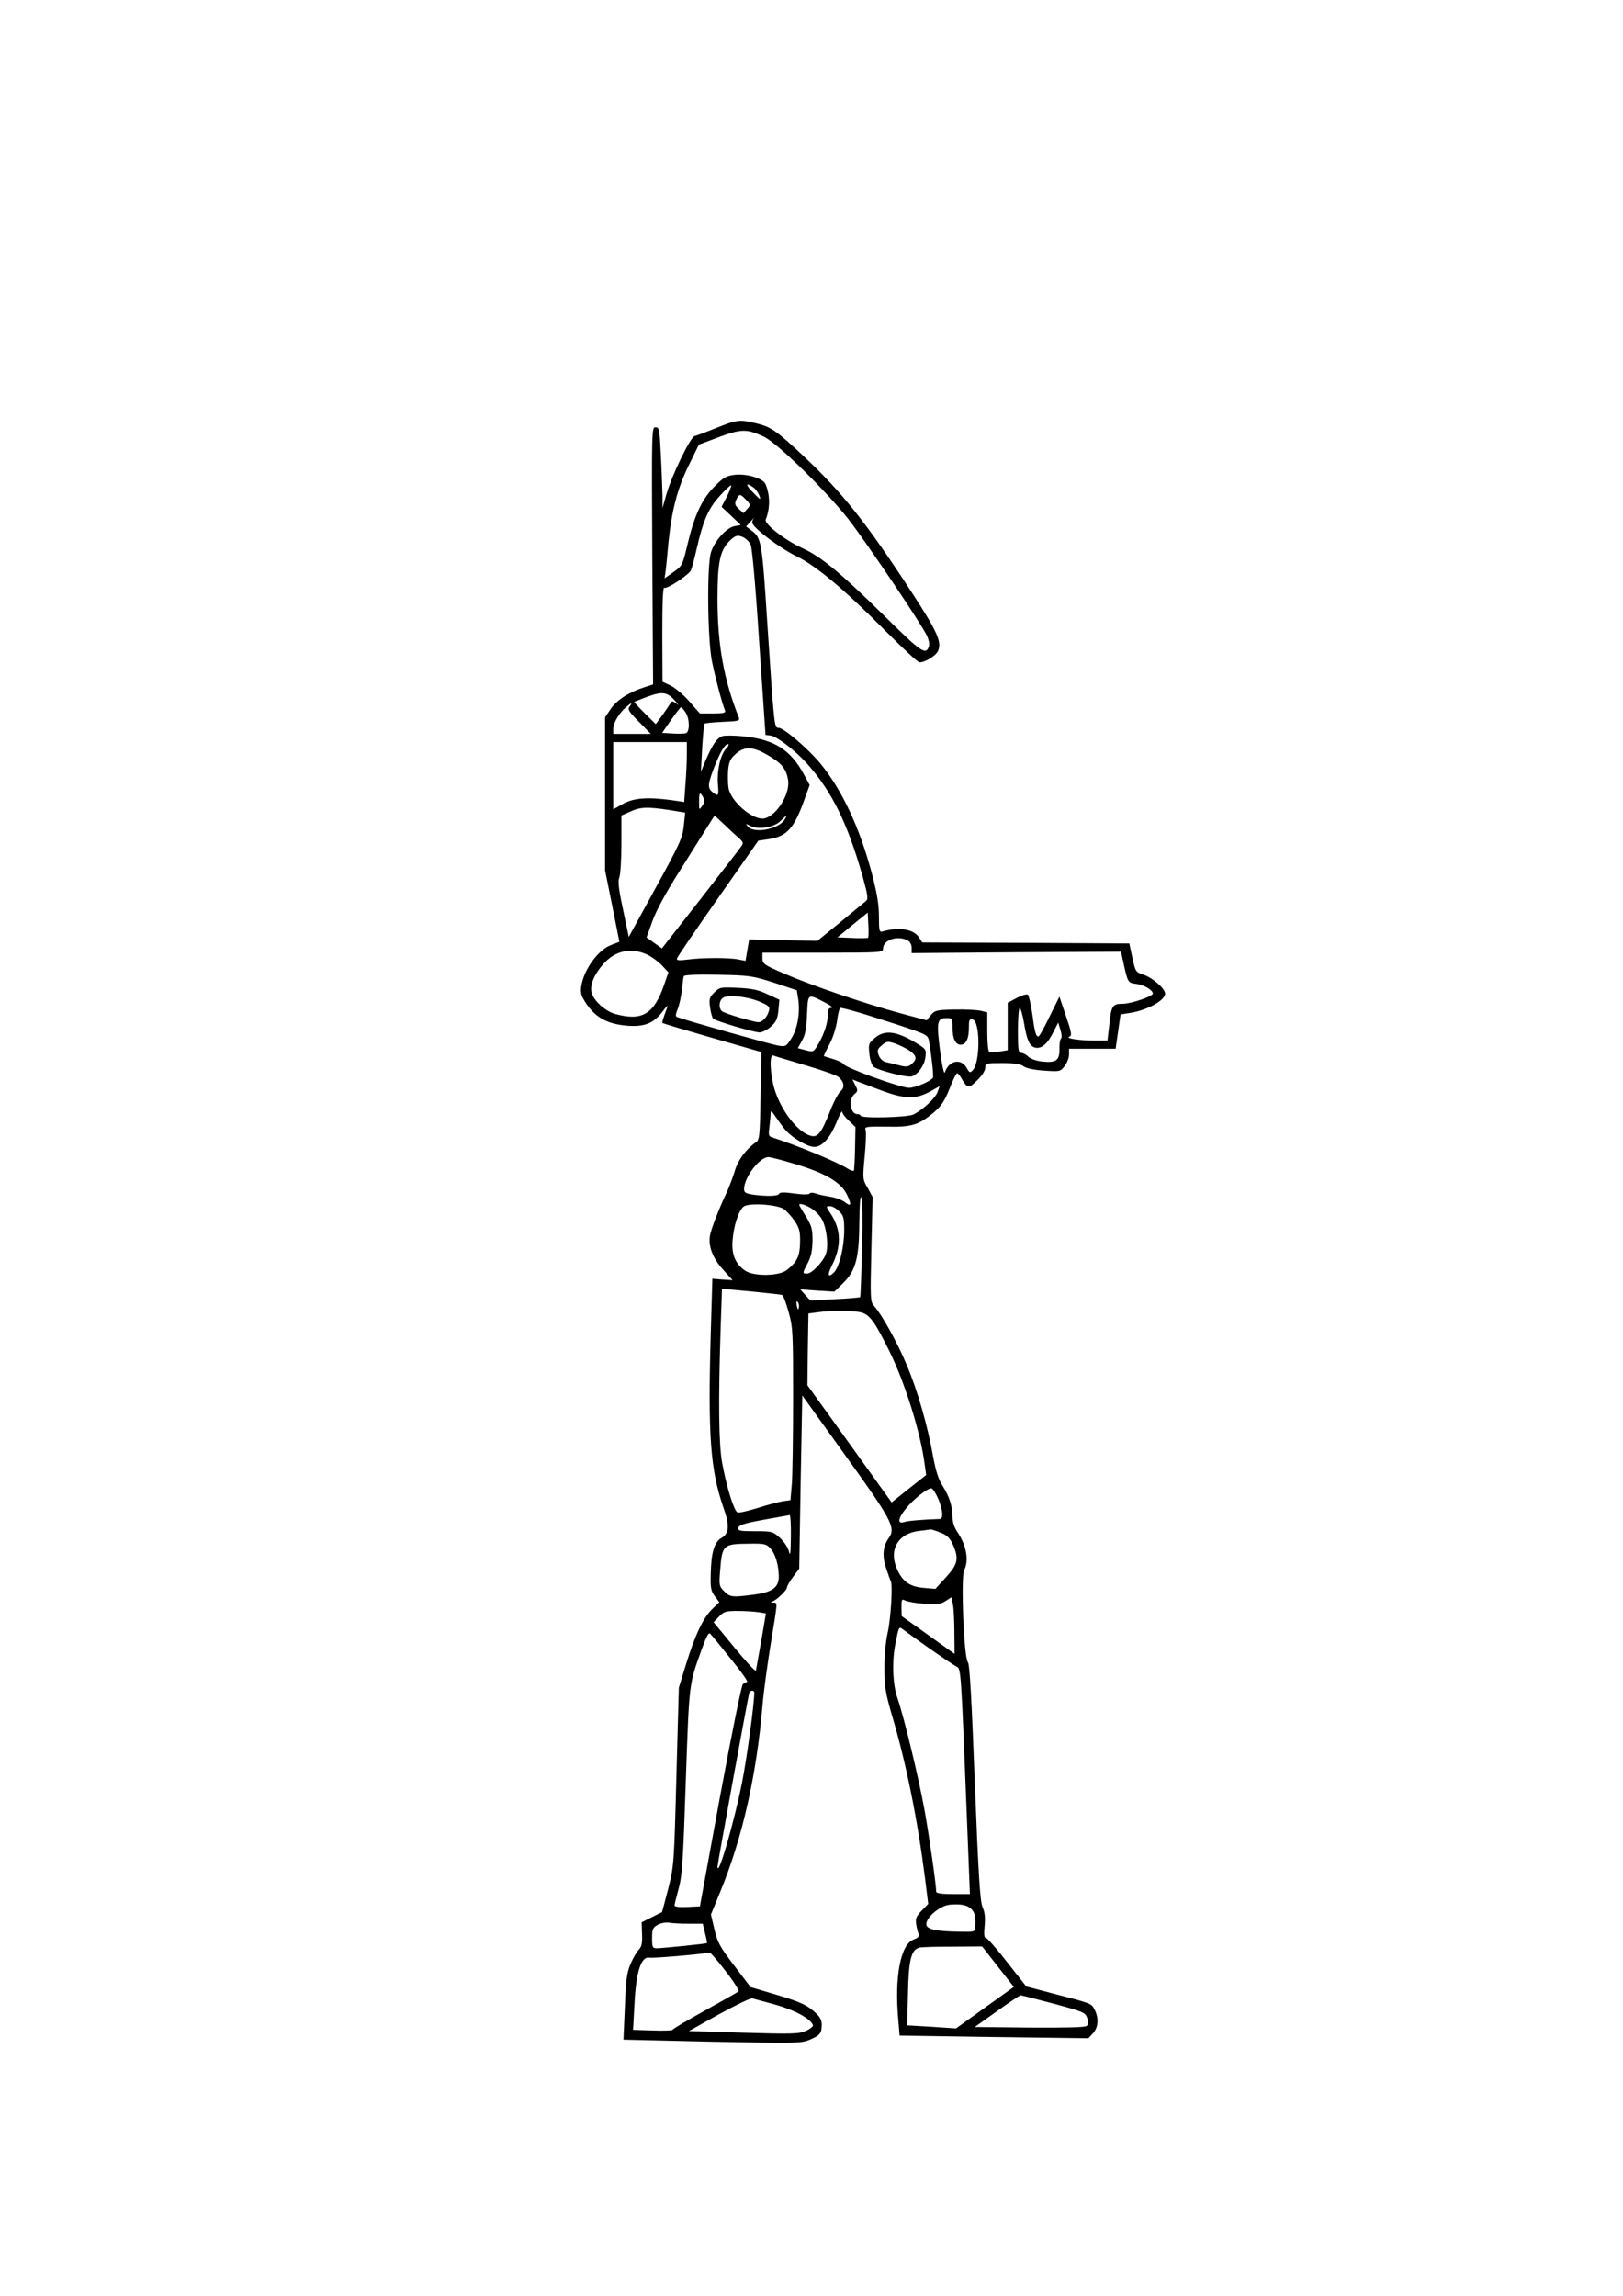 <?xml version="1.0" encoding="UTF-8" standalone="yes"?>
<svg version="1.0" xmlns="http://www.w3.org/2000/svg" width="210mm" height="297mm" viewBox="0 0 794 1123" preserveAspectRatio="xMidYMid meet">
  <g transform="translate(0,1123) scale(0.1,-0.1)" fill="#000000" stroke="none">
    <path d="M3510 9139 c-52 -21 -103 -40 -112 -42 -21 -6 -111 -191 -137 -282
l-20 -70 0 61 c-1 33 -4 122 -8 197 -6 127 -8 137 -26 137 -19 0 -19 -10 -16
-629 l4 -629 -40 -13 c-75 -23 -136 -62 -166 -105 l-29 -43 0 -374 0 -374 35
-173 c19 -95 35 -175 35 -176 0 -1 -15 -7 -34 -14 -68 -22 -141 -122 -153
-208 -4 -31 1 -46 29 -87 45 -64 102 -94 194 -102 87 -7 132 11 177 71 16 23
27 32 22 21 -22 -60 -27 -76 -24 -79 2 -2 112 -35 244 -73 l240 -69 -4 -215
c-4 -204 -5 -215 -25 -228 -47 -33 -87 -87 -102 -141 -9 -30 -27 -77 -40 -105
-39 -83 -76 -178 -81 -211 -8 -51 14 -109 64 -164 l47 -52 -50 3 -49 4 -8
-270 c-14 -494 -2 -665 62 -849 31 -86 28 -127 -8 -148 -37 -20 -52 -72 -54
-179 -2 -65 1 -82 20 -107 l22 -29 -35 -34 c-44 -43 -83 -125 -128 -270 l-35
-114 -12 -435 c-11 -424 -12 -438 -40 -549 -16 -62 -30 -114 -31 -115 -2 0
-25 -12 -51 -25 l-48 -24 2 -58 c2 -43 -2 -61 -15 -75 -10 -9 -28 -40 -40 -68
-19 -43 -24 -76 -29 -212 l-7 -161 433 -10 c408 -8 435 -8 477 9 52 22 60 32
60 75 0 25 -9 39 -41 67 -40 34 -77 49 -236 95 l-71 21 -80 105 c-71 93 -82
114 -97 178 l-17 72 45 110 c108 261 178 570 207 910 6 72 25 209 41 307 34
208 34 198 12 199 -14 0 -15 2 -3 6 22 8 70 55 70 68 0 6 13 29 30 52 l30 40
7 424 8 423 209 -291 c229 -318 249 -356 215 -405 -30 -41 -34 -88 -14 -149
10 -30 20 -58 23 -63 10 -18 0 -184 -15 -251 -10 -42 -16 -113 -16 -175 0 -91
5 -121 36 -228 70 -235 125 -508 162 -796 l16 -129 -32 -33 c-26 -27 -31 -38
-27 -66 3 -18 8 -40 12 -48 4 -11 -2 -19 -24 -27 -65 -24 -95 -185 -75 -397
l6 -73 462 -7 462 -6 23 25 c26 30 28 74 7 115 -16 31 -11 29 -212 81 l-122
32 -93 118 c-51 66 -98 119 -104 119 -9 0 -11 17 -7 58 4 41 1 69 -10 93 -12
27 -20 147 -38 609 -16 420 -25 579 -34 590 -20 23 -35 417 -18 450 24 46 11
121 -32 184 -16 23 -25 51 -25 74 0 53 -15 101 -48 153 -21 32 -34 74 -47 144
-26 148 -77 326 -129 448 -45 109 -124 250 -160 289 -18 20 -19 32 -13 277 l6
256 -24 44 c-25 42 -25 45 -15 153 6 61 8 119 5 129 -6 18 -1 19 102 18 124
-3 157 8 232 70 36 31 52 55 76 115 16 42 33 76 37 76 4 0 12 -8 17 -17 35
-59 38 -60 81 -18 24 23 40 48 40 62 0 22 3 23 83 23 59 0 89 -4 105 -16 14
-10 54 -18 101 -21 76 -5 78 -5 99 22 12 15 22 41 22 56 l0 29 114 0 114 0 12
84 12 84 44 7 c84 12 174 61 174 95 0 24 -60 77 -105 92 -39 13 -40 15 -55 83
l-15 70 -507 3 -506 2 -16 25 c-27 40 -96 52 -178 29 -16 -5 -18 3 -18 73 0
57 -9 113 -34 208 -61 229 -146 410 -253 541 -61 73 -179 174 -204 174 -21 0
-21 -4 -55 509 -26 404 -29 421 -79 457 l-25 19 23 25 c12 14 19 21 15 16 -5
-6 -8 -16 -8 -22 0 -23 134 -125 217 -165 98 -48 235 -163 443 -373 80 -80
151 -146 158 -146 28 0 80 32 91 56 19 43 -2 92 -125 281 -225 346 -342 493
-536 675 -127 119 -155 139 -223 156 -85 21 -98 20 -195 -19z m225 -44 c65
-29 301 -260 416 -405 79 -101 349 -500 383 -568 9 -18 14 -41 11 -52 -15 -47
-36 -33 -219 148 -216 212 -309 289 -399 330 -88 40 -190 120 -181 141 22 54
22 119 -1 173 -11 27 -87 51 -146 46 -44 -5 -57 -11 -100 -54 -63 -62 -100
-139 -134 -280 -26 -109 -27 -112 -70 -142 l-44 -31 5 32 c2 18 9 82 14 142
16 159 44 266 100 380 l49 100 98 37 c109 40 135 41 218 3z m-179 -294 l-26
-50 47 -44 47 -45 -32 -6 c-40 -9 -97 -73 -114 -128 -20 -67 -17 -419 5 -533
16 -78 47 -198 64 -241 4 -11 -9 -14 -59 -14 l-64 0 -52 59 c-28 33 -70 67
-92 78 l-39 18 -1 233 c0 160 3 231 10 227 12 -8 118 62 130 85 4 8 17 56 28
105 32 140 58 199 114 260 28 31 53 54 55 51 2 -2 -7 -27 -21 -55z m131 44
c16 -11 39 -55 29 -55 -1 0 -17 16 -36 35 -35 36 -31 47 7 20z m-37 -60 c23
-24 23 -25 5 -45 l-18 -20 -23 21 c-19 18 -21 25 -12 45 14 30 19 30 48 -1z
m-10 -185 c11 -6 25 -20 32 -33 7 -13 24 -196 42 -477 l31 -455 25 -3 c32 -5
118 -71 177 -136 123 -137 200 -294 274 -556 23 -83 27 -106 17 -116 -7 -6
-64 -53 -126 -104 l-113 -92 -167 3 -167 4 -9 -53 -9 -52 -36 7 c-44 9 -177 9
-249 -1 -42 -5 -53 -4 -50 6 2 8 92 140 201 295 l197 281 48 7 c91 13 126 51
177 193 l26 72 -27 50 c-66 122 -144 172 -294 188 -47 5 -95 5 -107 1 -26 -10
-47 -40 -80 -116 l-24 -58 6 115 c4 63 9 117 12 120 2 3 43 7 89 9 74 3 84 5
79 20 -74 185 -105 357 -105 583 0 174 12 233 56 279 30 31 44 35 74 19z
m-335 -801 c17 -20 17 -21 2 -9 -17 12 -20 12 -27 0 -5 -8 -23 -35 -40 -59
l-32 -43 -54 53 c-29 29 -52 54 -51 55 2 2 32 14 67 27 72 26 96 22 135 -24z
m-225 -25 c-11 -13 -5 -24 46 -75 l58 -59 -92 0 -92 0 0 26 c0 28 30 78 64
106 26 22 32 23 16 2z m274 -29 c20 -30 21 -94 2 -101 -7 -3 -37 -4 -65 -2
l-52 3 43 62 c24 34 46 63 49 63 4 0 14 -11 23 -25z m6 -207 c0 -35 -3 -101
-7 -147 l-6 -84 -61 9 c-118 16 -186 11 -238 -18 l-48 -27 0 165 0 164 180 0
180 0 0 -62z m192 30 c-28 -31 -45 -106 -40 -173 5 -55 2 -61 -17 -47 -34 25
-35 37 -6 116 33 86 56 126 73 126 6 0 2 -10 -10 -22z m206 -33 c65 -38 87
-64 97 -117 13 -67 -53 -176 -114 -191 -54 -13 -164 79 -177 148 -3 20 -4 59
-2 87 4 42 11 57 37 80 43 39 85 37 159 -7z m-318 -205 c8 -16 7 -26 -5 -42
-15 -22 -15 -21 -15 20 0 47 4 51 20 22z m-167 -62 l79 -13 -7 -65 c-6 -59
-19 -87 -138 -304 l-131 -239 -28 134 c-22 102 -26 140 -18 157 5 13 10 86 10
163 l0 140 43 19 c50 23 84 24 190 8z m269 -70 c25 -24 57 -54 71 -66 23 -20
25 -27 14 -41 -6 -10 -97 -126 -200 -259 l-189 -241 -38 27 -37 27 29 80 c17
49 68 143 130 240 55 88 117 186 137 218 20 31 36 57 37 57 1 0 21 -19 46 -42z
m296 22 c-29 -46 -150 -69 -179 -33 -13 15 -12 15 10 4 39 -21 118 -9 149 23
32 31 36 33 20 6z m409 -577 c-3 -2 -37 -3 -77 -1 l-73 3 74 61 74 60 3 -59
c2 -33 1 -61 -1 -64z m194 -13 c11 -6 19 -21 19 -36 l0 -26 512 4 512 3 9 -40
c25 -115 24 -112 68 -118 37 -5 79 -30 79 -47 0 -14 -107 -50 -148 -50 -50 0
-56 -9 -66 -112 l-8 -68 -61 0 c-76 0 -147 11 -126 19 14 5 12 19 -16 101
l-32 95 -48 -97 c-26 -54 -50 -98 -55 -98 -12 0 -18 20 -30 112 -7 45 -16 87
-21 92 -5 5 -27 -1 -54 -15 l-45 -24 0 -116 0 -116 -41 -7 c-22 -4 -44 -4 -50
-1 -5 4 -9 48 -9 100 l0 93 -32 8 c-18 4 -76 7 -128 6 -88 -2 -96 -4 -116 -27
l-20 -26 -130 35 c-174 47 -435 136 -566 193 -101 43 -108 49 -108 75 l0 28
295 0 c285 0 295 1 295 19 0 44 71 67 121 41z m-1276 -69 c22 -10 55 -34 73
-53 l32 -34 -20 -58 c-50 -147 -108 -182 -240 -146 -48 13 -106 65 -116 105
-9 36 12 88 57 139 58 66 136 83 214 47z m622 -138 l111 -37 7 -43 c10 -67 -4
-147 -34 -193 -25 -39 -28 -41 -66 -34 -32 5 -448 122 -492 139 -9 3 -9 12 2
39 8 19 17 61 21 93 3 32 7 63 9 68 1 6 63 9 166 7 157 -3 169 -5 276 -39z
m253 -99 c25 -13 37 -23 28 -24 -14 0 -18 -8 -18 -34 0 -39 -19 -97 -49 -147
-21 -35 -22 -36 -60 -26 l-38 10 20 36 c16 27 22 57 25 128 5 106 1 104 92 57z
m138 -40 c32 -8 125 -38 209 -65 150 -50 152 -51 158 -82 14 -83 23 -171 19
-179 -11 -17 -86 -49 -117 -49 -38 -1 -309 97 -319 115 -4 7 -28 19 -53 26
-25 7 -45 14 -45 15 0 1 13 29 30 61 17 33 32 84 36 117 4 31 11 57 16 57 6 0
35 -7 66 -16z m831 -54 c14 -86 27 -117 54 -124 31 -8 61 17 89 73 l25 49 11
-36 c6 -20 8 -39 3 -42 -5 -3 -8 -24 -8 -47 2 -59 -15 -72 -80 -66 -31 3 -60
13 -72 24 -11 11 -27 19 -36 19 -13 0 -15 18 -15 110 0 61 4 110 9 110 4 0 13
-31 20 -70z m-349 -26 c0 -55 14 -84 40 -84 26 0 40 29 40 83 0 39 2 44 19 40
37 -10 37 -212 -1 -249 -12 -13 -16 -11 -28 11 -27 50 -87 39 -107 -19 -4 -14
-13 22 -24 104 -18 140 -15 160 31 160 29 0 30 -2 30 -46z m-719 -185 c79 -23
152 -49 161 -57 28 -24 32 -51 10 -70 -11 -9 -34 -53 -51 -97 -42 -106 -60
-130 -94 -121 -63 16 -145 121 -178 228 -22 75 -26 173 -6 165 7 -3 78 -24
158 -48z m379 -126 c110 -40 163 -40 234 0 l43 24 -11 -30 c-11 -29 -66 -81
-116 -108 -27 -15 -260 -21 -260 -6 0 4 -7 7 -15 7 -35 0 -46 71 -16 97 18 15
19 19 5 45 l-14 28 27 -11 c16 -6 71 -26 123 -46z m-476 -192 c33 -38 107 -81
139 -81 39 0 78 43 110 122 14 35 26 57 27 50 0 -8 15 -28 33 -44 l32 -31 -2
-104 c-1 -58 -4 -107 -6 -110 -3 -2 -16 2 -29 10 -49 32 -250 115 -372 154
-16 5 -17 13 -12 51 3 25 6 54 6 66 0 16 6 12 26 -19 15 -22 36 -51 48 -64z
m36 -162 c157 -46 235 -92 264 -154 23 -48 20 -60 -10 -36 -14 11 -46 23 -72
27 -26 4 -58 11 -71 16 -15 5 -27 5 -30 0 -4 -6 -34 -6 -76 0 -48 7 -71 6 -73
-1 -4 -12 -56 -14 -126 -5 -38 6 -46 10 -46 28 1 58 76 156 119 156 10 0 65
-14 121 -31z m337 -417 c-3 -128 -7 -235 -9 -237 -2 -2 -57 -7 -123 -10 l-120
-7 -25 27 -25 28 84 -6 83 -5 44 43 c61 61 77 122 78 297 1 86 4 131 10 121 5
-10 7 -119 3 -251z m-383 194 c14 -9 38 -36 54 -59 23 -35 27 -52 26 -105 -1
-68 -16 -97 -67 -136 -40 -29 -164 -30 -204 0 -47 34 -65 80 -59 149 6 72 30
145 54 163 24 19 162 11 196 -12z m134 4 c18 -11 41 -34 51 -51 25 -40 36
-134 21 -174 -15 -39 -69 -95 -92 -95 -23 0 -23 2 4 53 16 30 22 60 23 108 0
57 -4 72 -32 118 -18 29 -33 54 -33 57 0 10 27 2 58 -16z m137 -15 c22 -21 25
-33 25 -92 0 -83 -24 -181 -50 -207 -29 -29 -34 -13 -11 32 48 95 47 175 -5
255 -24 36 -24 37 -4 37 12 0 32 -11 45 -25z m-279 -409 c6 -2 20 -40 32 -84
21 -74 22 -101 22 -418 0 -187 -3 -376 -6 -420 l-7 -82 -41 -6 c-23 -4 -77
-19 -122 -33 -45 -14 -88 -24 -96 -21 -17 7 -53 122 -75 241 -17 91 -19 304
-8 647 l7 206 142 -13 c77 -8 146 -15 152 -17z m82 -62 c-3 -14 -5 -12 -10 9
-3 19 -2 25 4 19 6 -6 8 -18 6 -28z m297 -22 c47 -9 70 -38 144 -187 78 -157
155 -403 175 -560 l7 -50 -85 -67 -84 -67 -206 287 -206 286 2 175 3 176 45 6
c65 9 159 9 205 1z m384 -911 c24 -56 27 -101 9 -101 -87 -3 -157 -9 -175 -15
-34 -11 -30 18 9 66 35 44 104 99 124 99 6 0 21 -22 33 -49z m-720 -188 c-1
-80 -3 -99 -9 -73 -5 20 -24 49 -44 67 -35 32 -39 33 -122 33 -75 0 -85 2 -82
17 2 13 29 22 123 39 66 12 123 22 128 23 4 0 7 -47 6 -106z m732 20 c32 -12
46 -26 60 -57 31 -69 26 -97 -33 -161 l-52 -57 -59 5 c-70 6 -107 35 -133 103
-34 88 13 163 109 175 29 3 55 7 59 8 4 0 26 -6 49 -16z m-832 -77 c24 -26 40
-80 41 -137 0 -54 -31 -77 -121 -89 -107 -14 -117 -13 -146 16 -25 25 -26 30
-20 103 10 125 14 129 143 130 73 1 83 -1 103 -23z m900 -413 l1 -103 -130 93
-129 92 -1 43 c0 38 2 42 18 33 10 -5 52 -13 93 -16 62 -5 79 -3 104 13 l30
19 7 -36 c4 -20 7 -82 7 -138z m-958 101 l36 -6 -23 -135 c-13 -74 -25 -140
-26 -145 -2 -6 -49 45 -105 113 l-102 124 27 28 c23 24 33 27 91 27 36 0 82
-3 102 -6z m834 -176 c66 -46 127 -87 136 -91 20 -7 21 -30 47 -682 l17 -430
-82 0 c-58 0 -83 4 -83 12 0 32 -33 264 -56 393 -28 157 -101 460 -134 555
-23 66 -27 181 -9 267 15 77 17 82 32 71 6 -5 66 -48 132 -95z m-970 -52 c49
-60 85 -111 80 -113 -6 -2 -15 -7 -21 -11 -6 -4 -56 -250 -111 -547 l-99 -540
-62 -3 c-39 -2 -62 1 -62 8 0 5 9 42 20 82 17 61 22 135 35 527 17 486 15 469
78 644 24 66 34 84 42 75 7 -7 52 -62 100 -122z m115 -166 c0 -55 -37 -325
-60 -440 -39 -195 -118 -468 -120 -411 0 14 149 827 155 849 5 15 25 16 25 2z
m1062 -1058 c17 -17 21 -36 19 -84 -1 -28 -2 -28 -68 -27 -119 1 -168 11 -171
34 -5 33 65 93 113 98 54 5 87 -1 107 -21z m-1382 -72 l68 0 11 -46 c7 -26 11
-48 9 -49 -4 -3 -217 -25 -245 -25 -21 0 -23 5 -23 50 0 43 3 51 28 65 15 8
39 13 56 10 16 -3 59 -5 96 -5z m1512 -210 l78 -99 -141 -101 -142 -102 -119
8 -120 7 4 156 c3 164 16 214 55 224 10 3 83 5 163 5 l145 1 77 -99z m-1332
-22 c39 -50 67 -95 63 -99 -4 -4 -79 -46 -165 -94 -87 -48 -158 -90 -158 -94
0 -3 -43 -5 -96 -3 l-97 3 7 127 c8 161 33 234 74 226 20 -3 236 15 294 25 4
0 39 -40 78 -91z m1605 -159 c144 -39 155 -43 164 -70 7 -20 6 -31 -3 -39 -9
-7 -100 -9 -280 -8 l-267 3 108 77 c59 43 112 77 116 78 5 0 78 -19 162 -41z
m-1361 -5 c93 -26 173 -69 183 -100 2 -6 -13 -18 -34 -28 -34 -15 -66 -16
-306 -9 l-267 8 147 82 c82 45 155 80 163 78 8 -2 60 -16 114 -31z"/>
    <path d="M3494 6375 c-24 -24 -26 -32 -20 -73 3 -25 10 -50 15 -55 11 -11 199
-67 227 -67 13 0 38 13 55 28 26 23 33 38 37 80 l5 52 -59 27 c-47 22 -77 28
-146 31 -83 4 -88 3 -114 -23z m223 -45 c43 -18 50 -25 45 -43 -7 -30 -32 -57
-51 -57 -23 0 -164 42 -178 53 -19 14 -16 54 5 67 25 16 121 5 179 -20z"/>
    <path d="M4280 6153 c-30 -25 -32 -30 -27 -76 2 -26 11 -55 20 -64 18 -18 164
-55 188 -48 30 10 61 53 66 92 5 39 4 41 -43 70 -98 60 -156 67 -204 26z m171
-63 c34 -25 36 -40 10 -64 -16 -14 -26 -16 -58 -8 -21 6 -51 13 -66 16 -18 4
-31 16 -38 34 -9 23 -7 30 15 49 25 21 28 21 67 8 22 -8 54 -24 70 -35z"/>
  </g>
</svg>